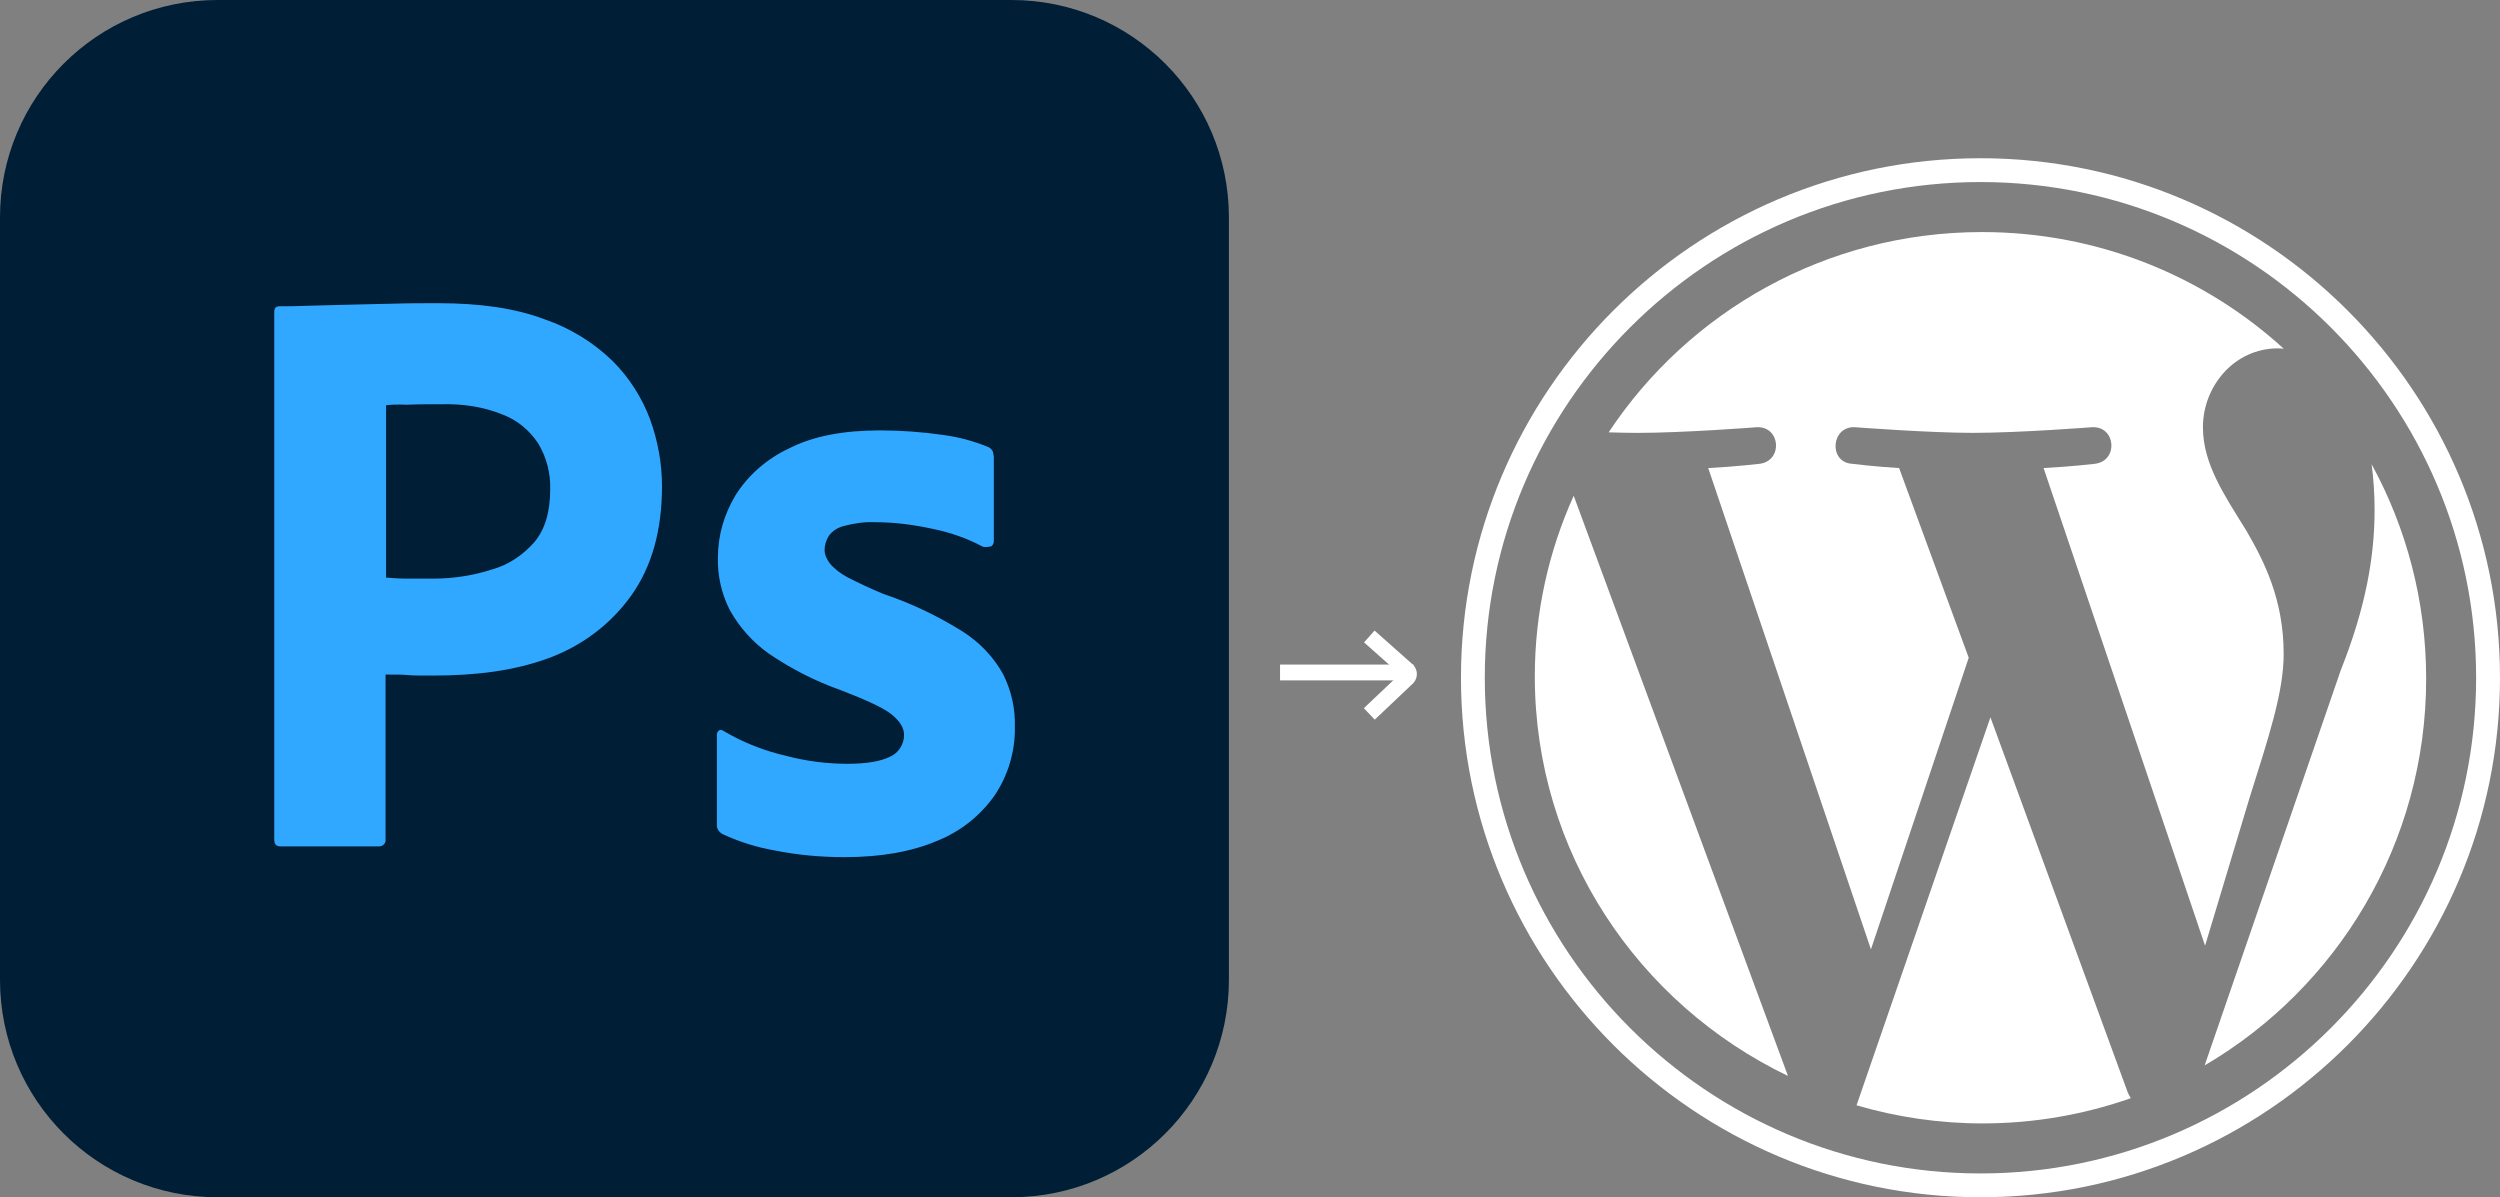 <?xml version="1.0" encoding="UTF-8"?>
<svg width="474px" height="227px" viewBox="0 0 474 227" version="1.1" xmlns="http://www.w3.org/2000/svg" xmlns:xlink="http://www.w3.org/1999/xlink">
    <rect x="0" y="0" width="474" height="227" fill="#808080" stroke="none"/>
    <title>Group 7</title>
    <g id="Page-1" stroke="none" stroke-width="1" fill="none" fill-rule="evenodd">
        <g id="Desktop-HD" transform="translate(-846, -359)">
            <g id="Group-7" transform="translate(846, 359)">
                <g id="Group" fill-rule="nonzero">
                    <g id="Outline_no_shadow" fill="#001E36">
                        <path d="M41.26,0 L191.74,0 C214.554,0 233,18.432 233,41.229 L233,185.771 C233,208.568 214.554,227 191.74,227 L41.26,227 C18.446,227 0,208.568 0,185.771 L0,41.229 C0,18.432 18.446,0 41.26,0 Z" id="Path"></path>
                    </g>
                    <g id="Ps" transform="translate(52, 57)" fill="#31A8FF">
                        <path d="M0,102.207 L0,2.139 C0,1.459 0.292,1.07 0.972,1.07 C2.626,1.07 4.181,1.07 6.418,0.972 C8.752,0.875 11.183,0.875 13.808,0.778 C16.434,0.681 19.254,0.681 22.268,0.583 C25.283,0.486 28.2,0.486 31.117,0.486 C39.091,0.486 45.703,1.459 51.149,3.501 C56.011,5.154 60.484,7.877 64.179,11.475 C67.291,14.587 69.722,18.38 71.278,22.561 C72.737,26.646 73.514,30.828 73.514,35.204 C73.514,43.567 71.57,50.472 67.68,55.917 C63.79,61.363 58.345,65.448 52.024,67.782 C45.412,70.213 38.119,71.088 30.145,71.088 C27.811,71.088 26.255,71.088 25.283,70.991 C24.31,70.894 22.949,70.894 21.101,70.894 L21.101,102.11 C21.199,102.791 20.712,103.374 20.032,103.472 C19.934,103.472 19.837,103.472 19.643,103.472 L1.167,103.472 C0.389,103.472 0,103.083 0,102.207 Z M21.199,19.839 L21.199,52.514 C22.56,52.611 23.824,52.708 24.991,52.708 L30.145,52.708 C33.937,52.708 37.73,52.125 41.328,50.958 C44.439,50.083 47.162,48.235 49.301,45.804 C51.343,43.372 52.316,40.066 52.316,35.787 C52.413,32.772 51.635,29.758 50.079,27.132 C48.426,24.604 46.092,22.659 43.272,21.589 C39.674,20.13 35.785,19.547 31.798,19.644 C29.27,19.644 27.033,19.644 25.186,19.741 C23.241,19.644 21.879,19.741 21.199,19.839 L21.199,19.839 Z" id="Shape"></path>
                        <path d="M134.193,46.582 C131.276,45.026 128.164,43.956 124.858,43.275 C121.26,42.497 117.662,42.011 113.967,42.011 C112.022,41.914 109.98,42.206 108.132,42.692 C106.868,42.983 105.799,43.664 105.118,44.637 C104.632,45.415 104.34,46.387 104.34,47.262 C104.34,48.138 104.729,49.013 105.312,49.791 C106.188,50.861 107.354,51.736 108.619,52.417 C110.855,53.583 113.189,54.653 115.523,55.626 C120.774,57.376 125.83,59.807 130.498,62.725 C133.707,64.767 136.332,67.49 138.18,70.796 C139.736,73.908 140.514,77.312 140.417,80.813 C140.514,85.383 139.152,89.954 136.624,93.747 C133.901,97.637 130.109,100.651 125.733,102.402 C120.968,104.444 115.134,105.514 108.132,105.514 C103.659,105.514 99.283,105.125 94.908,104.25 C91.504,103.666 88.101,102.596 84.989,101.138 C84.308,100.749 83.822,100.068 83.919,99.29 L83.919,82.369 C83.919,82.077 84.017,81.688 84.308,81.494 C84.6,81.299 84.892,81.396 85.183,81.591 C88.976,83.828 92.963,85.383 97.241,86.356 C100.937,87.328 104.826,87.815 108.716,87.815 C112.411,87.815 115.037,87.328 116.787,86.453 C118.343,85.772 119.412,84.119 119.412,82.369 C119.412,81.007 118.634,79.743 117.079,78.479 C115.523,77.215 112.314,75.756 107.549,73.908 C102.59,72.158 98.019,69.824 93.741,66.906 C90.726,64.767 88.198,61.947 86.35,58.64 C84.794,55.528 84.017,52.125 84.114,48.721 C84.114,44.539 85.281,40.552 87.42,36.954 C89.851,33.064 93.449,29.952 97.63,28.007 C102.201,25.673 107.938,24.604 114.842,24.604 C118.829,24.604 122.913,24.895 126.9,25.479 C129.817,25.868 132.637,26.646 135.263,27.716 C135.652,27.813 136.041,28.202 136.235,28.591 C136.332,28.98 136.43,29.369 136.43,29.758 L136.43,45.609 C136.43,45.998 136.235,46.387 135.943,46.582 C135.068,46.776 134.582,46.776 134.193,46.582 Z" id="Path"></path>
                    </g>
                </g>
                <g id="Group" transform="translate(277, 30)" fill="#FFFFFF" fill-rule="nonzero">
                    <path d="M14,98.253 C14,131.567 33.591,160.357 62,174 L21.374,64 C16.648,74.467 14,86.051 14,98.253 Z" id="Path"></path>
                    <path d="M155.982,93.992 C155.982,83.58 152.221,76.369 148.995,70.757 C144.701,63.818 140.675,57.941 140.675,51.001 C140.675,43.257 146.582,36.048 154.902,36.048 C155.278,36.048 155.634,36.095 156,36.115 C140.927,22.384 120.845,14 98.788,14 C69.189,14 43.149,29.101 28,51.973 C29.988,52.032 31.861,52.074 33.452,52.074 C42.314,52.074 56.031,51.004 56.031,51.004 C60.598,50.737 61.137,57.407 56.575,57.944 C56.575,57.944 51.985,58.481 46.878,58.747 L77.73,150 L96.271,94.706 L83.071,58.744 C78.509,58.478 74.187,57.941 74.187,57.941 C69.621,57.675 70.157,50.734 74.722,51.001 C74.722,51.001 88.714,52.071 97.039,52.071 C105.899,52.071 119.618,51.001 119.618,51.001 C124.188,50.734 124.725,57.404 120.161,57.941 C120.161,57.941 115.562,58.478 110.464,58.744 L141.082,149.306 L149.532,121.225 C153.195,109.573 155.982,101.204 155.982,93.992 Z" id="Path"></path>
                    <path d="M100.387,106 L75,179.563 C82.58,181.785 90.596,183 98.902,183 C108.755,183 118.205,181.301 127,178.217 C126.773,177.856 126.567,177.472 126.398,177.055 L100.387,106 Z" id="Path"></path>
                    <path d="M172.653,58 C173.016,60.701 173.222,63.601 173.222,66.721 C173.222,75.327 171.621,85.002 166.8,97.099 L141,172 C166.11,157.297 183,129.98 183,98.692 C183.002,83.947 179.25,70.081 172.653,58 Z" id="Path"></path>
                    <path d="M98.498,0 C44.187,0 0,44.186 0,98.498 C0,152.816 44.187,197 98.498,197 C152.806,197 197,152.816 197,98.498 C197,44.186 152.806,0 98.498,0 Z M98.498,192.485 C46.678,192.485 4.516,150.322 4.516,98.498 C4.516,46.676 46.676,4.516 98.498,4.516 C150.316,4.516 192.474,46.676 192.474,98.498 C192.474,150.322 150.316,192.485 98.498,192.485 Z" id="Shape"></path>
                </g>
                <path d="M256.28,124.019 L262.656,131.203 C263.022,131.616 263.655,131.654 264.068,131.288 C264.089,131.268 264.11,131.248 264.13,131.227 L270.96,124.019 L270.96,124.019" id="Path-3" stroke="#FFFFFF" stroke-width="3" transform="translate(263.62, 128.019) scale(-1, 1) rotate(90) translate(-263.62, -128.019) "></path>
                <line x1="244.197" y1="127.5" x2="266.5" y2="127.5" id="Line-3" stroke="#FFFFFF" stroke-width="3" stroke-linecap="square"></line>
            </g>
        </g>
    </g>
</svg>